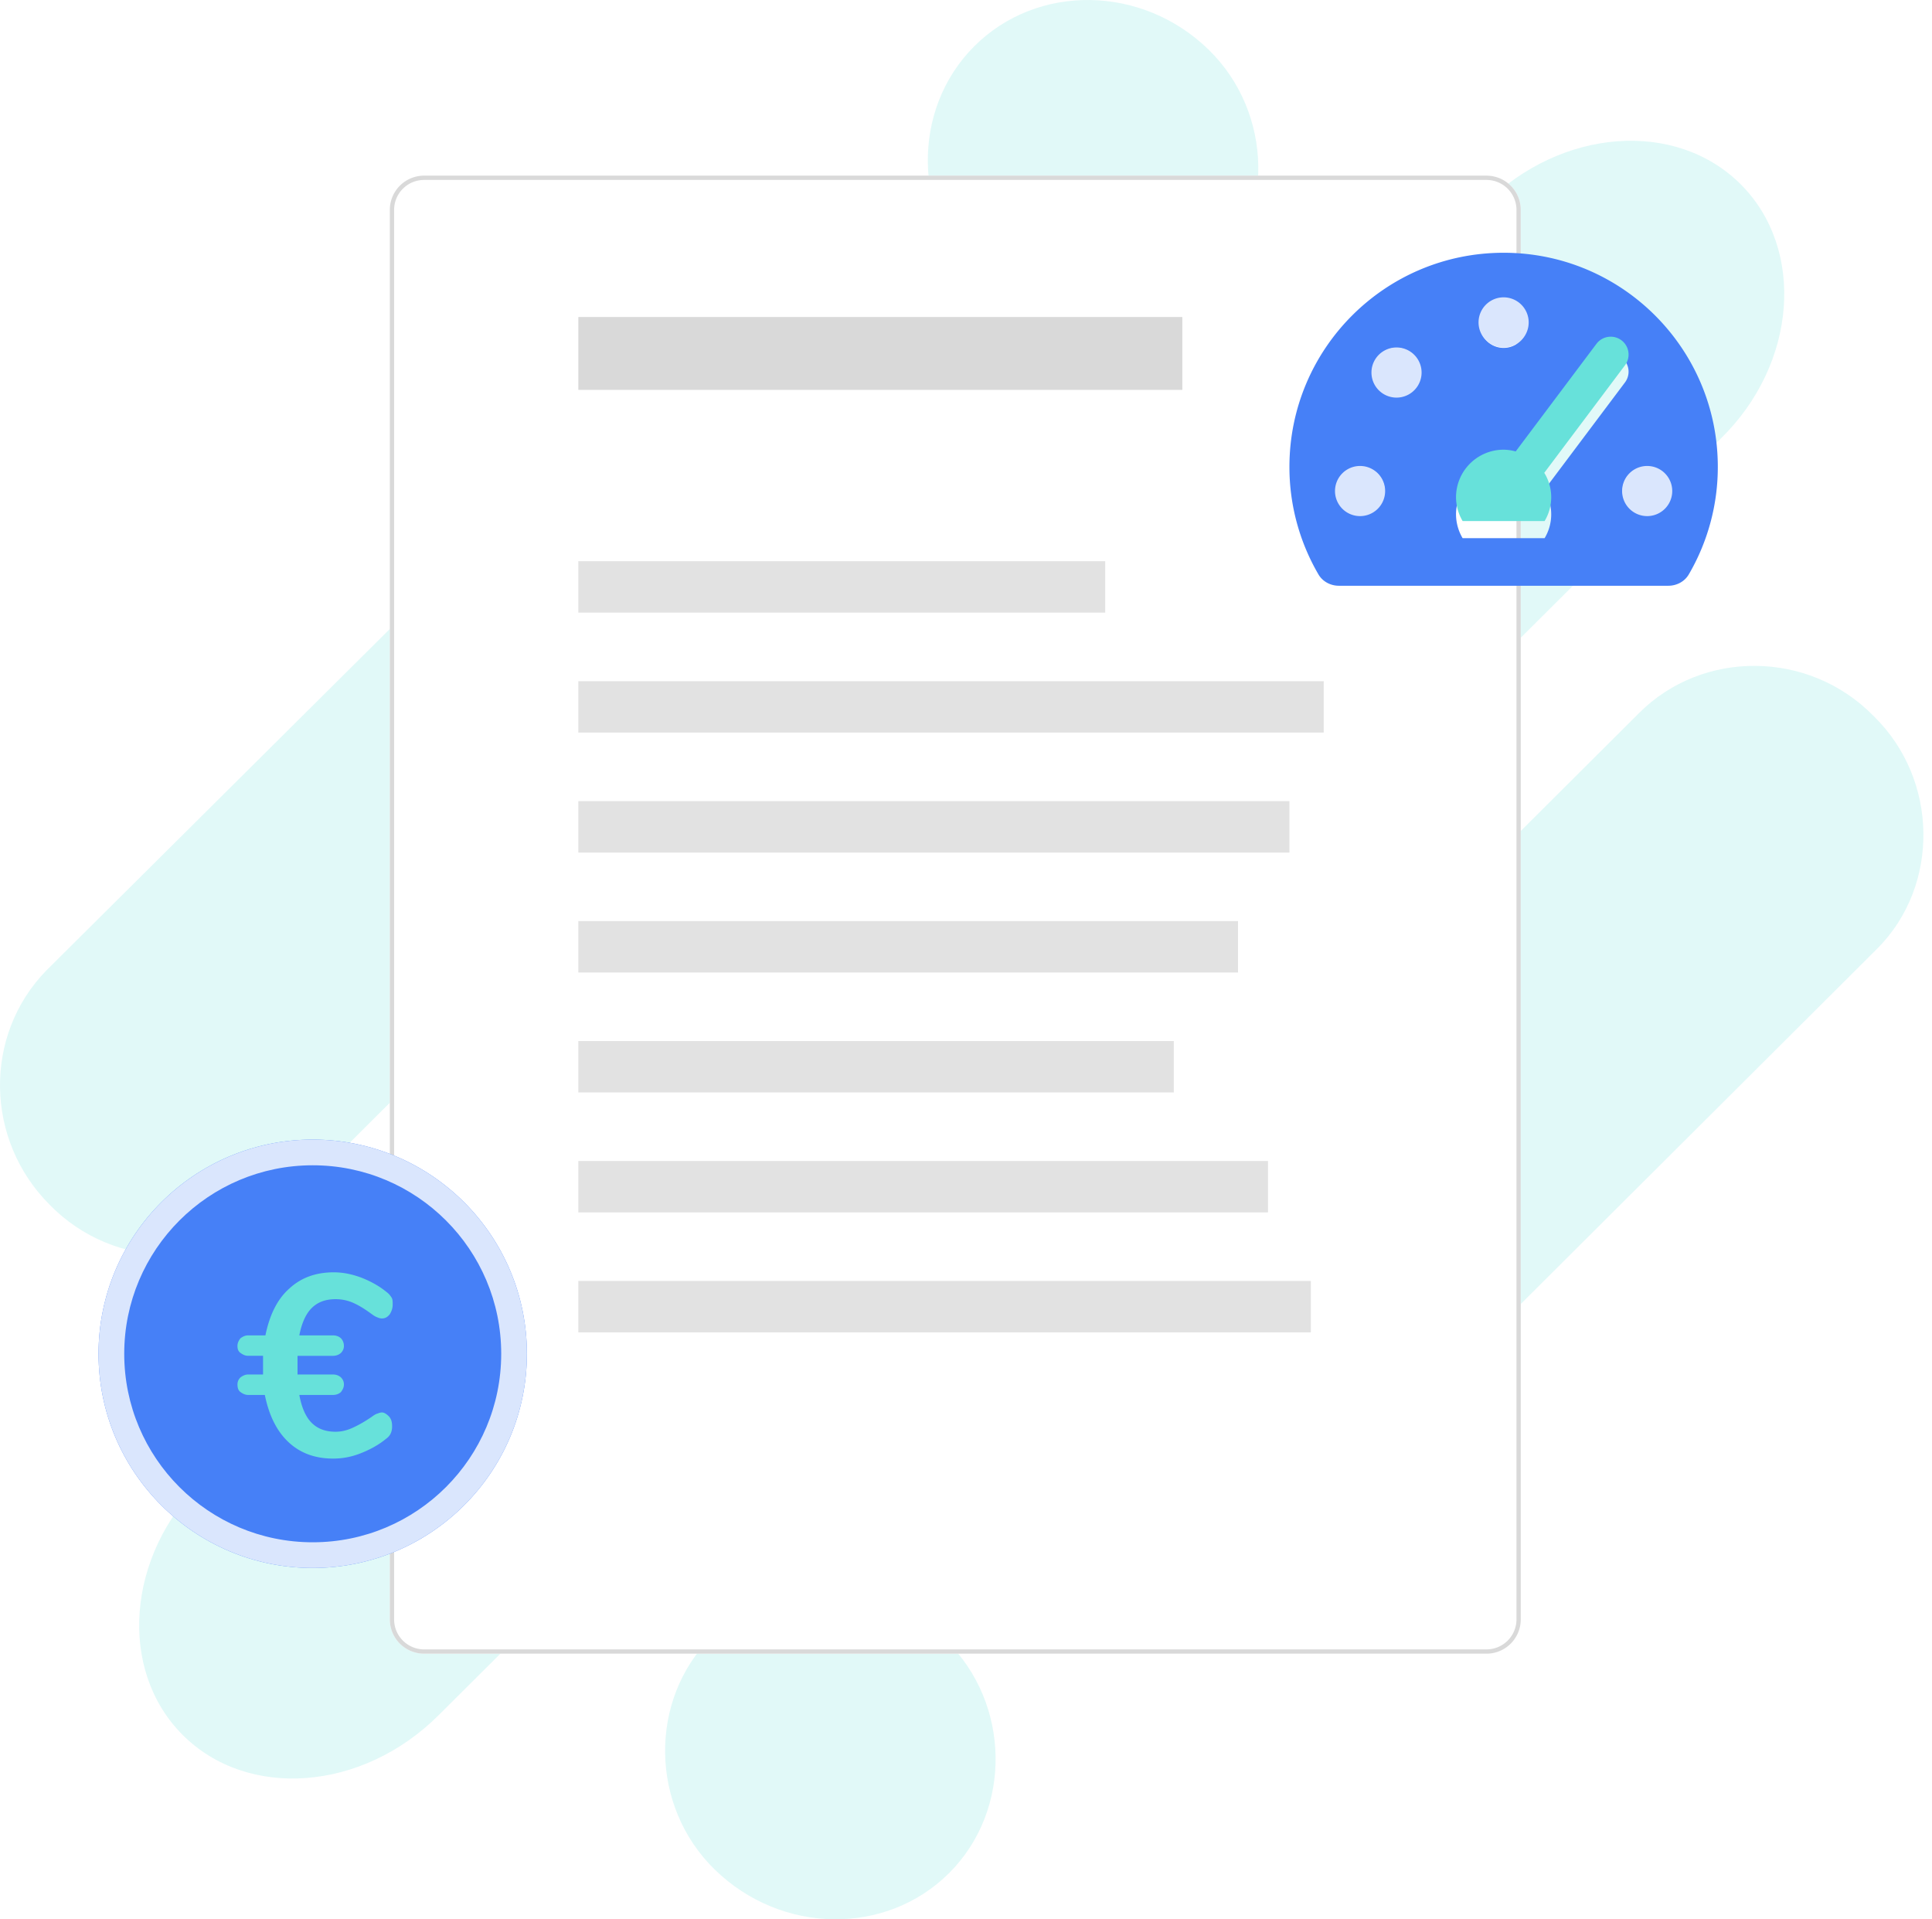 <svg width="451" height="448" fill="none" xmlns="http://www.w3.org/2000/svg"><path fill-rule="evenodd" clip-rule="evenodd" d="M401.688 102.376c17.854-17.458 19.795-44.227 4.657-59.357-15.137-15.13-41.919-13.19-59.774 4.655L47.31 345.624c-17.855 17.458-19.796 44.227-4.658 59.357 15.138 15.13 41.92 13.191 59.775-4.655l299.261-297.95zM221.588 437.182c14.749-14.743 14.361-39.572-.777-54.314-15.137-15.518-39.979-15.518-54.728-.776-14.75 14.742-14.362 39.571.776 54.314 15.526 15.13 39.979 15.518 54.729.776zM438.173 221.478c14.75-14.742 14.362-39.571-.776-54.313-15.138-15.519-39.979-15.519-54.728-.776L238.666 309.932c-14.749 14.742-14.361 39.572.776 54.314 15.138 15.518 39.98 15.518 54.729.776l144.002-143.544zM227.41 10.819c-14.75 14.742-14.362 39.57.776 54.313 15.138 15.518 39.979 15.518 54.729.776 14.749-14.742 14.361-39.571-.777-54.314-15.526-15.13-39.979-15.518-54.728-.775zM10.824 226.522c-14.75 15.13-14.362 39.571.776 54.701 15.138 15.519 39.98 15.519 54.729.776l144.39-143.931c14.75-14.742 14.362-39.572-.776-54.314-15.138-15.518-39.979-15.518-54.729-.776L10.824 226.522z" fill="#E1F9F8"/><g filter="url(#filter0_d)"><path d="M89 47a8 8 0 018-8h248a8 8 0 018 8v329a8 8 0 01-8 8H97a8 8 0 01-8-8V47z" fill="#fff"/></g><g filter="url(#filter1_d)"><path fill-rule="evenodd" clip-rule="evenodd" d="M345 40H97a7 7 0 00-7 7v329a7 7 0 007 7h248a7 7 0 007-7V47a7 7 0 00-7-7zM97 39a8 8 0 00-8 8v329a8 8 0 008 8h248a8 8 0 008-8V47a8 8 0 00-8-8H97z" fill="#D9D9D9"/></g><path d="M135 74h141v17H135V74z" fill="#D9D9D9"/><path d="M135 131h123v12H135v-12zM135 159h174v12H135v-12zM135 187h166v12H135v-12zM135 215h154v12H135v-12zM135 243h139v12H135v-12zM135 271h161v12H135v-12zM135 299h171v12H135v-12z" fill="#E2E2E2"/><path d="M351 59c-27.615 0-50 22.37-50 49.967a49.685 49.685 0 006.781 25.122c.974 1.669 2.83 2.637 4.764 2.637h76.91c1.934 0 3.79-.968 4.764-2.637A49.685 49.685 0 00401 108.967C401 81.371 378.615 59 351 59zm0 11.104a5.56 5.56 0 015.133 3.427 5.555 5.555 0 01-1.205 6.05 5.553 5.553 0 01-6.054 1.204A5.552 5.552 0 01351 70.104zm-33.333 49.966a5.56 5.56 0 01-5.133-3.427 5.556 5.556 0 011.204-6.05 5.56 5.56 0 018.548.841 5.554 5.554 0 01-.691 7.01 5.558 5.558 0 01-3.928 1.626zM326 92.311a5.555 5.555 0 01-5.449-6.635 5.556 5.556 0 0111.005 1.083A5.556 5.556 0 01326 92.311zm34.569 33.311h-19.138a10.974 10.974 0 01-1.542-5.552A11.102 11.102 0 01351 108.967c.953.012 1.901.148 2.819.406l18.848-25.114a4.17 4.17 0 017.46 1.91 4.167 4.167 0 01-.792 3.089l-18.847 25.111a10.794 10.794 0 01.081 11.253zm23.764-5.552a5.557 5.557 0 01-5.132-3.427 5.547 5.547 0 011.204-6.05 5.56 5.56 0 016.054-1.204 5.554 5.554 0 011.803 9.055 5.559 5.559 0 01-3.929 1.626z" fill="#4680F7"/><g filter="url(#filter2_d)"><path d="M351 108.967c.954.012 1.901.148 2.819.406l18.848-25.114a4.162 4.162 0 012.745-1.624 4.165 4.165 0 014.175 2.001 4.154 4.154 0 01.451 3.156 4.172 4.172 0 01-.703 1.465l-18.847 25.112a10.796 10.796 0 01.081 11.253h-19.138a10.977 10.977 0 01-1.542-5.552 11.1 11.1 0 013.254-7.851 11.113 11.113 0 017.857-3.252z" fill="#67E1DA"/></g><path d="M323.341 114.618a5.851 5.851 0 11-11.702 0 5.851 5.851 0 0111.702 0zM331.851 86.959a5.851 5.851 0 11-11.703 0 5.851 5.851 0 0111.703 0zM356.851 75.257a5.851 5.851 0 11-11.703-.001 5.851 5.851 0 0111.703 0zM390.362 114.618a5.85 5.85 0 11-11.702 0 5.85 5.85 0 0111.702 0z" fill="#DAE6FD"/><path d="M73 366c27.614 0 50-22.386 50-50s-22.386-50-50-50-50 22.386-50 50 22.386 50 50 50z" fill="#4680F7"/><path fill-rule="evenodd" clip-rule="evenodd" d="M73 360c24.3 0 44-19.699 44-44s-19.7-44-44-44-44 19.699-44 44 19.7 44 44 44zm50-44c0 27.614-22.386 50-50 50s-50-22.386-50-50 22.386-50 50-50 50 22.386 50 50z" fill="#DAE6FD"/><g filter="url(#filter3_d)"><path d="M88.834 328.651c.555.681.694 1.362.694 2.317 0 1.226-.416 2.18-1.388 2.862-1.805 1.499-3.887 2.589-5.97 3.407-2.082.818-4.164 1.227-6.385 1.227-4.165 0-7.635-1.227-10.412-3.816-2.776-2.59-4.58-6.27-5.553-11.04h-3.886c-.694 0-1.25-.273-1.805-.682-.555-.409-.694-1.09-.694-1.772 0-.681.277-1.226.694-1.635.555-.409 1.11-.682 1.805-.682h3.47v-2.18-2.181h-3.47c-.694 0-1.25-.273-1.805-.682-.555-.409-.694-.954-.694-1.635 0-.682.277-1.227.694-1.772.555-.409 1.11-.682 1.805-.682h4.025c.972-4.77 2.777-8.45 5.553-10.903 2.776-2.59 6.247-3.816 10.412-3.816 2.082 0 4.164.408 6.385 1.226 2.083.818 4.165 1.908 5.97 3.408.555.408.832.817 1.11 1.226.278.409.278.954.278 1.636 0 .954-.278 1.635-.694 2.317-.556.681-1.11.954-1.805.954-.417 0-.833-.136-1.11-.273-.417-.136-.834-.409-1.389-.817-1.666-1.227-3.054-2.045-4.303-2.59a10.12 10.12 0 00-4.026-.818c-2.36 0-4.165.682-5.553 2.045s-2.36 3.543-2.915 6.405h7.913c.694 0 1.388.273 1.804.682.417.409.695 1.09.695 1.772 0 .681-.278 1.226-.695 1.635-.416.409-1.11.682-1.804.682h-8.33V318.837h8.33c.694 0 1.388.273 1.804.682.417.409.695.954.695 1.635 0 .682-.278 1.227-.695 1.772-.416.409-1.11.682-1.804.682h-7.913c.555 2.998 1.527 5.179 2.915 6.542 1.388 1.363 3.193 2.044 5.553 2.044 1.25 0 2.499-.272 3.748-.818 1.25-.545 2.777-1.362 4.581-2.589.556-.409.972-.682 1.388-.818.417-.136.694-.273 1.111-.273.555 0 1.11.409 1.666.955z" fill="#67E1DA"/></g><defs><filter id="filter0_d" x="83" y="33" width="280" height="361" filterUnits="userSpaceOnUse" color-interpolation-filters="sRGB"><feFlood flood-opacity="0" result="BackgroundImageFix"/><feColorMatrix in="SourceAlpha" values="0 0 0 0 0 0 0 0 0 0 0 0 0 0 0 0 0 0 127 0"/><feOffset dx="2" dy="2"/><feGaussianBlur stdDeviation="4"/><feColorMatrix values="0 0 0 0 0 0 0 0 0 0 0 0 0 0 0 0 0 0 0.1 0"/><feBlend in2="BackgroundImageFix" result="effect1_dropShadow"/><feBlend in="SourceGraphic" in2="effect1_dropShadow" result="shape"/></filter><filter id="filter1_d" x="83" y="33" width="280" height="361" filterUnits="userSpaceOnUse" color-interpolation-filters="sRGB"><feFlood flood-opacity="0" result="BackgroundImageFix"/><feColorMatrix in="SourceAlpha" values="0 0 0 0 0 0 0 0 0 0 0 0 0 0 0 0 0 0 127 0"/><feOffset dx="2" dy="2"/><feGaussianBlur stdDeviation="4"/><feColorMatrix values="0 0 0 0 0 0 0 0 0 0 0 0 0 0 0 0 0 0 0.1 0"/><feBlend in2="BackgroundImageFix" result="effect1_dropShadow"/><feBlend in="SourceGraphic" in2="effect1_dropShadow" result="shape"/></filter><filter id="filter2_d" x="323.889" y="62.593" width="72.28" height="75.029" filterUnits="userSpaceOnUse" color-interpolation-filters="sRGB"><feFlood flood-opacity="0" result="BackgroundImageFix"/><feColorMatrix in="SourceAlpha" values="0 0 0 0 0 0 0 0 0 0 0 0 0 0 0 0 0 0 127 0"/><feOffset dy="-4"/><feGaussianBlur stdDeviation="8"/><feColorMatrix values="0 0 0 0 0 0 0 0 0 0 0 0 0 0 0 0 0 0 0.1 0"/><feBlend in2="BackgroundImageFix" result="effect1_dropShadow"/><feBlend in="SourceGraphic" in2="effect1_dropShadow" result="shape"/></filter><filter id="filter3_d" x="39.435" y="280.986" width="68.232" height="75.478" filterUnits="userSpaceOnUse" color-interpolation-filters="sRGB"><feFlood flood-opacity="0" result="BackgroundImageFix"/><feColorMatrix in="SourceAlpha" values="0 0 0 0 0 0 0 0 0 0 0 0 0 0 0 0 0 0 127 0"/><feOffset dx="2" dy="2"/><feGaussianBlur stdDeviation="8"/><feColorMatrix values="0 0 0 0 0 0 0 0 0 0 0 0 0 0 0 0 0 0 0.1 0"/><feBlend in2="BackgroundImageFix" result="effect1_dropShadow"/><feBlend in="SourceGraphic" in2="effect1_dropShadow" result="shape"/></filter></defs></svg>